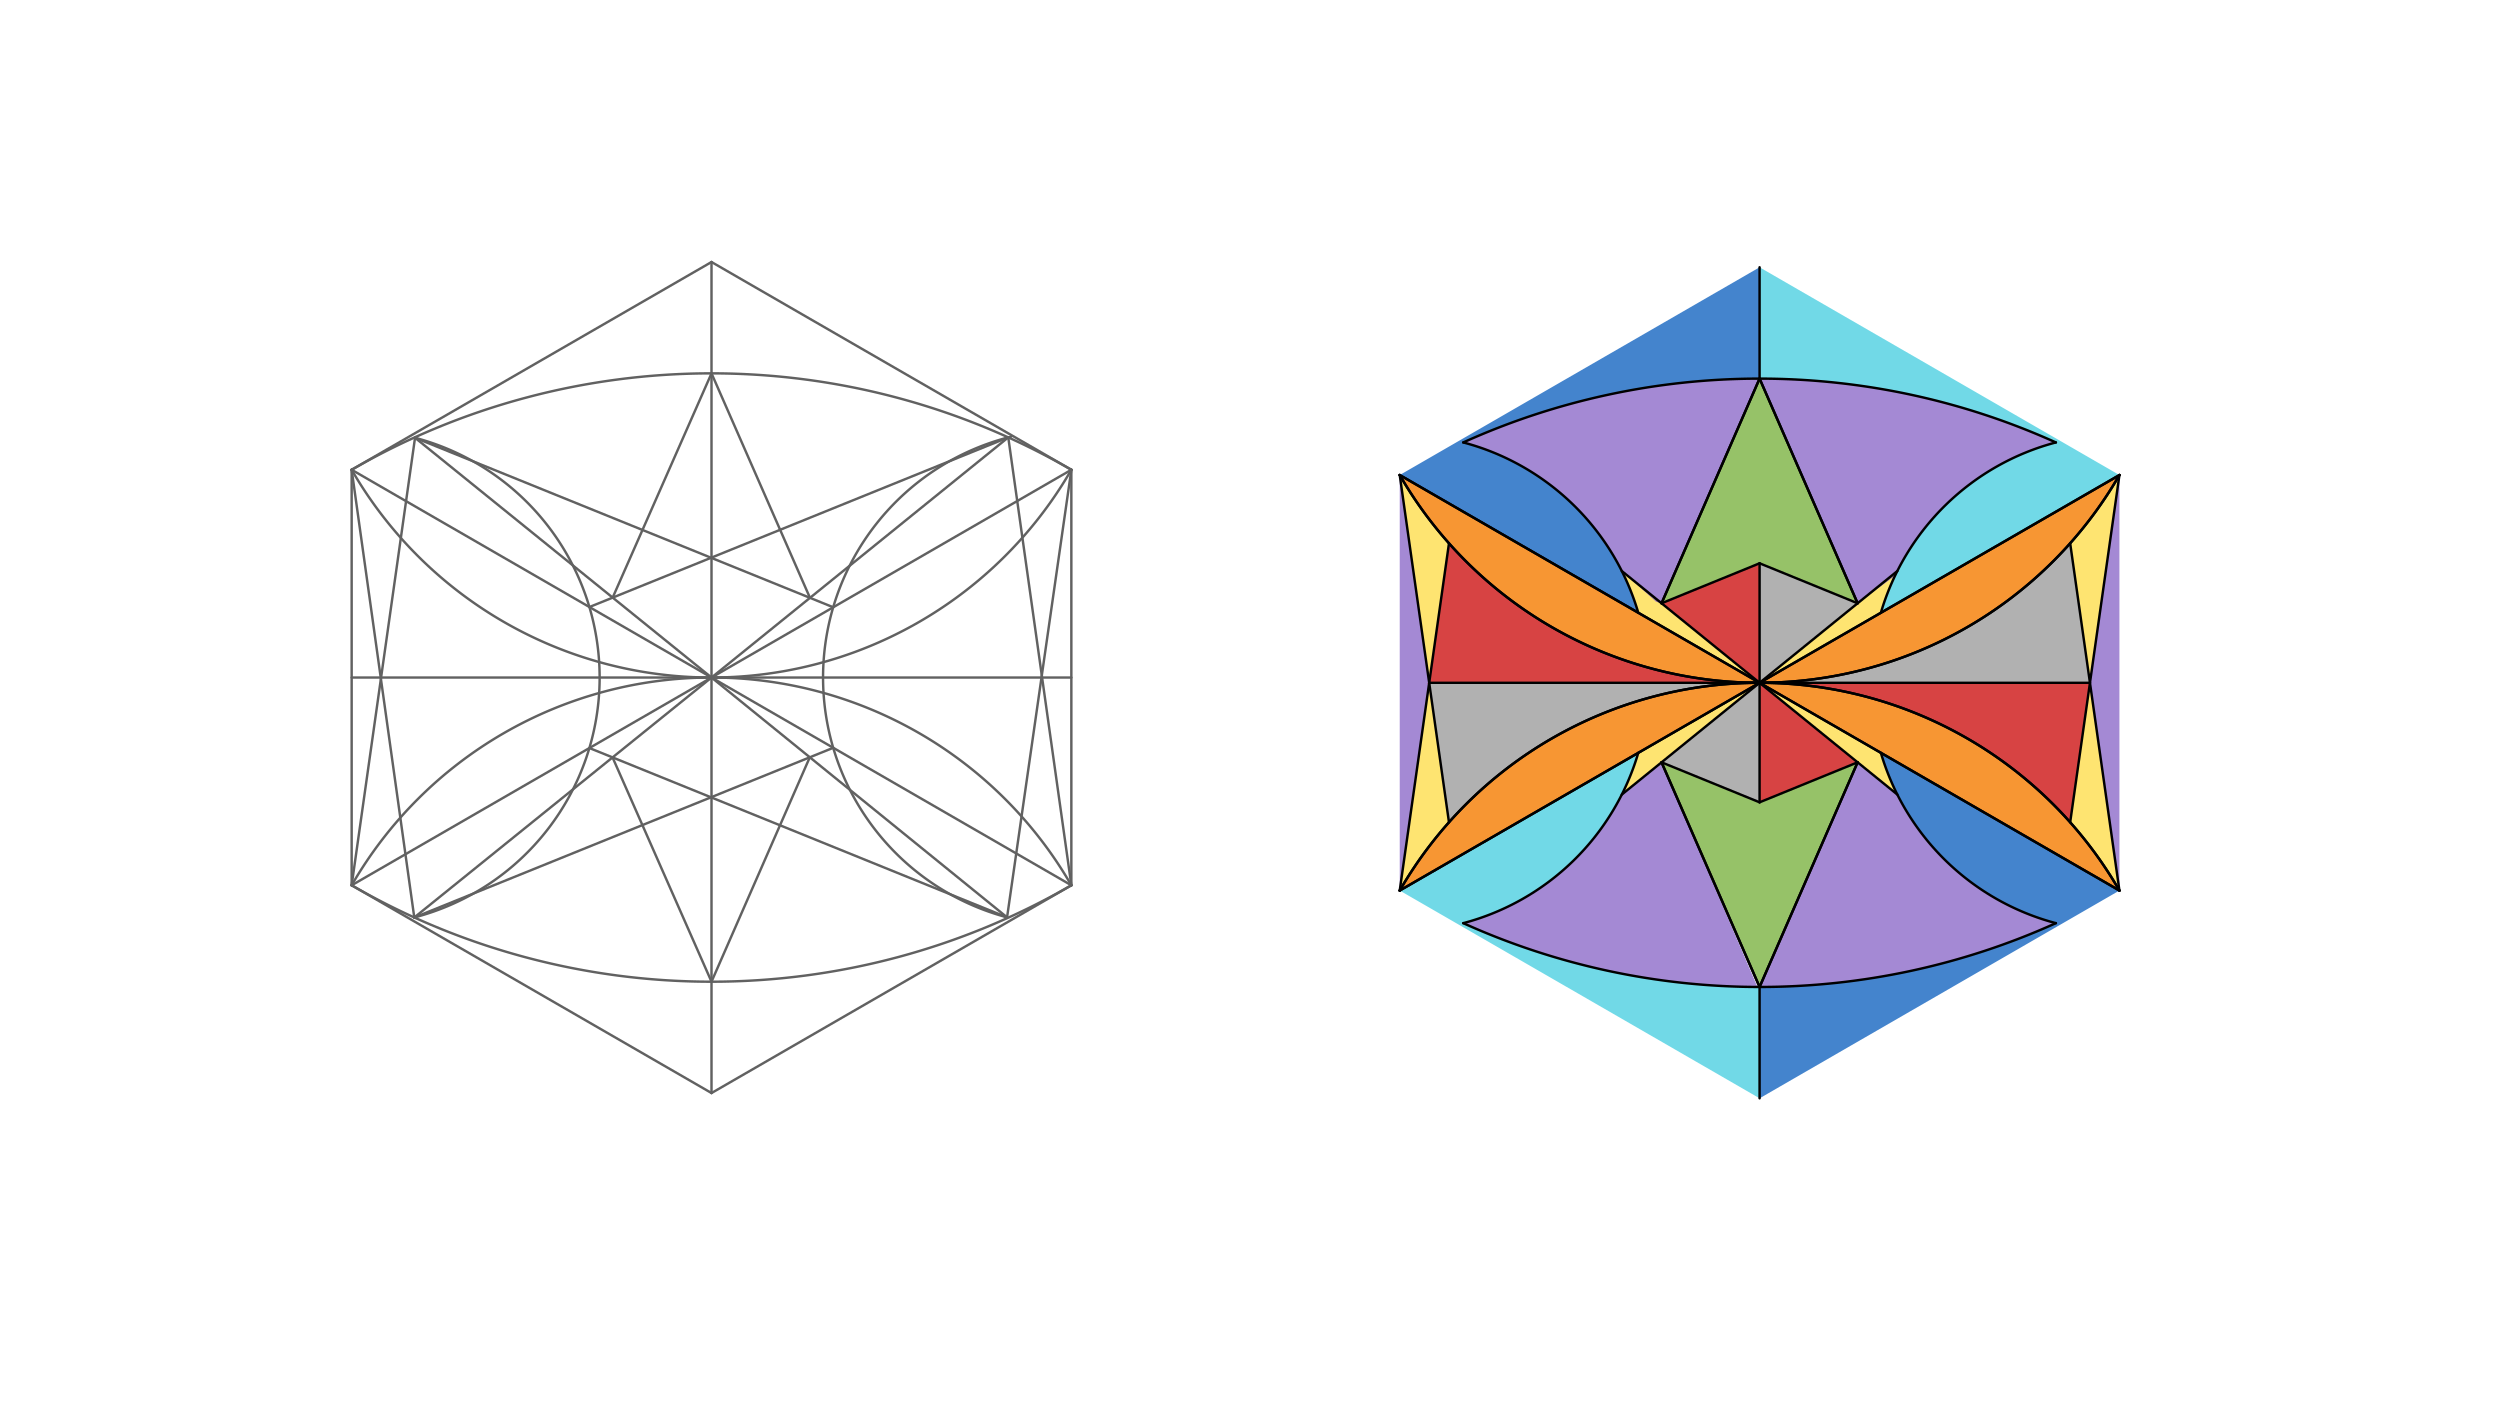 <svg xmlns="http://www.w3.org/2000/svg" class="svg--1it" height="100%" preserveAspectRatio="xMidYMid meet" viewBox="0 0 1023.307 575.433" width="100%"><defs><marker id="marker-arrow" markerHeight="16" markerUnits="userSpaceOnUse" markerWidth="24" orient="auto-start-reverse" refX="24" refY="4" viewBox="0 0 24 8"><path d="M 0 0 L 24 4 L 0 8 z" stroke="inherit"></path></marker></defs><g class="aux-layer--1FB"></g><g class="main-layer--3Vd"><g class="element--2qn"><g fill="#FDD835" opacity="0.7"><path d="M 847.369 222.383 L 855.467 279.485 L 867.527 194.446 L 867.527 194.446 L 867.527 194.446 A 170.079 170.079 0 0 1 847.369 222.383 Z" stroke="none"></path></g></g><g class="element--2qn"><g fill="#FDD835" opacity="0.7"><path d="M 847.369 336.587 L 855.467 279.485 L 867.527 364.524 L 867.527 364.524 L 867.527 364.524 A 170.079 170.079 0 0 0 847.369 336.587 Z" stroke="none"></path></g></g><g class="element--2qn"><g fill="#FDD835" opacity="0.7"><path d="M 572.942 194.446 L 585.003 279.485 L 593.101 222.383 L 593.101 222.383 L 593.101 222.383 A 170.079 170.079 0 0 1 573.962 196.188 Z" stroke="none"></path></g></g><g class="element--2qn"><g fill="#FDD835" opacity="0.7"><path d="M 572.942 364.524 L 585.003 279.485 L 593.101 336.587 L 593.101 336.587 L 593.101 336.587 A 170.079 170.079 0 0 0 572.942 364.524 Z" stroke="none"></path></g></g><g class="element--2qn"><g fill="#FDD835" opacity="0.7"><path d="M 663.846 233.742 L 720.235 279.485 L 670.586 250.82 L 663.846 233.742 Z" stroke="none"></path></g></g><g class="element--2qn"><g fill="#FDD835" opacity="0.7"><path d="M 720.235 279.485 L 769.884 250.82 L 776.624 233.742 L 720.235 279.485 Z" stroke="none"></path></g></g><g class="element--2qn"><g fill="#FDD835" opacity="0.7"><path d="M 663.846 325.228 L 720.235 279.485 L 670.586 308.15 L 663.846 325.228 Z" stroke="none"></path></g></g><g class="element--2qn"><g fill="#FDD835" opacity="0.7"><path d="M 776.624 325.228 L 720.235 279.485 L 769.884 308.15 L 776.624 325.228 Z" stroke="none"></path></g></g><g class="element--2qn"><g fill="#4DD0E1" opacity="0.8"><path d="M 720.235 154.979 L 720.235 109.406 L 867.527 194.446 L 769.884 250.82 L 769.884 250.82 L 769.884 250.82 A 101.764 101.764 0 0 1 841.514 181.102 L 841.514 181.102 L 841.514 181.102 A 294.585 294.585 0 0 0 720.503 154.979 Z" stroke="none"></path></g></g><g class="element--2qn"><g fill="#4DD0E1" opacity="0.8"><path d="M 720.235 403.991 L 720.235 449.564 L 572.942 364.524 L 670.586 308.15 L 670.586 308.15 L 670.586 308.15 A 101.764 101.764 0 0 1 599.204 377.802 L 598.956 377.868 L 598.956 377.868 A 294.585 294.585 0 0 0 720.004 403.991 Z" stroke="none"></path></g></g><g class="element--2qn"><g fill="#1565C0" opacity="0.8"><path d="M 720.235 403.991 L 720.235 449.564 L 867.527 364.524 L 769.884 308.15 L 769.884 308.15 L 769.884 308.15 A 101.764 101.764 0 0 0 841.514 377.868 L 841.514 377.868 L 841.514 377.868 A 294.585 294.585 0 0 1 720.235 403.991 Z" stroke="none"></path></g></g><g class="element--2qn"><g fill="#1565C0" opacity="0.8"><path d="M 720.235 154.979 L 720.235 109.406 L 572.942 194.446 L 670.586 250.82 L 670.586 250.82 L 670.586 250.82 A 101.764 101.764 0 0 0 598.956 181.102 L 598.956 181.102 L 598.956 181.102 A 294.585 294.585 0 0 1 720.235 154.979 Z" stroke="none"></path></g></g><g class="element--2qn"><g fill="#7E57C2" opacity="0.7"><path d="M 598.956 377.868 L 598.956 377.868 L 598.956 377.868 A 294.585 294.585 0 0 0 719.385 403.99 L 680.11 312.035 L 663.846 325.228 L 663.846 325.228 L 663.846 325.228 A 101.764 101.764 0 0 1 598.956 377.868 Z" stroke="none"></path></g></g><g class="element--2qn"><g fill="#7E57C2" opacity="0.7"><path d="M 720.235 403.991 L 760.36 312.035 L 776.624 325.228 L 776.624 325.228 L 776.624 325.228 A 101.764 101.764 0 0 0 841.514 377.868 L 841.514 377.868 L 841.514 377.868 A 294.585 294.585 0 0 1 723.891 403.969 Z" stroke="none"></path></g></g><g class="element--2qn"><g fill="#7E57C2" opacity="0.7"><path d="M 760.36 246.935 L 720.235 154.979 L 720.235 154.979 L 720.235 154.979 A 294.585 294.585 0 0 1 841.514 181.102 L 841.514 181.102 L 841.514 181.102 A 101.764 101.764 0 0 0 775.657 235.716 L 760.36 246.935 Z" stroke="none"></path></g></g><g class="element--2qn"><g fill="#7E57C2" opacity="0.7"><path d="M 680.11 246.935 L 720.235 154.979 L 720.235 154.979 L 720.235 154.979 A 294.585 294.585 0 0 0 598.956 181.102 L 598.956 181.102 L 598.956 181.102 A 101.764 101.764 0 0 1 663.846 233.742 L 677.892 246.328 Z" stroke="none"></path></g></g><g class="element--2qn"><g fill="#7E57C2" opacity="0.7"><path d="M 867.527 194.446 L 867.527 364.524 L 855.467 279.485 L 867.527 194.446 Z" stroke="none"></path></g></g><g class="element--2qn"><g fill="#7E57C2" opacity="0.7"><path d="M 572.942 364.524 L 572.942 194.446 L 585.003 279.485 L 572.942 364.524 Z" stroke="none"></path></g></g><g class="element--2qn"><g fill="#D32F2F" opacity="0.9"><path d="M 585.003 279.485 L 593.101 222.383 L 593.101 222.383 L 593.101 222.383 A 170.079 170.079 0 0 0 720.235 279.485 L 584.059 279.884 Z" stroke="none"></path></g></g><g class="element--2qn"><g fill="#D32F2F" opacity="0.9"><path d="M 720.235 279.485 L 855.467 279.485 L 847.369 336.587 L 847.369 336.587 L 847.369 336.587 A 170.079 170.079 0 0 0 720.235 279.485 Z" stroke="none"></path></g></g><g class="element--2qn"><g fill="#D32F2F" opacity="0.9"><path d="M 720.235 279.485 L 720.235 230.569 L 680.11 246.935 L 720.235 279.485 Z" stroke="none"></path></g></g><g class="element--2qn"><g fill="#D32F2F" opacity="0.9"><path d="M 720.235 328.401 L 760.36 312.035 L 720.235 279.485 L 720.059 328.384 Z" stroke="none"></path></g></g><g class="element--2qn"><g fill="#9E9E9E" opacity="0.8"><path d="M 593.101 336.587 L 585.003 279.485 L 720.235 279.485 L 720.235 279.485 L 720.235 279.485 A 170.079 170.079 0 0 0 593.101 336.587 Z" stroke="none"></path></g></g><g class="element--2qn"><g fill="#9E9E9E" opacity="0.8"><path d="M 720.235 279.485 L 855.467 279.485 L 847.369 222.383 L 847.369 222.383 L 847.369 222.383 A 170.079 170.079 0 0 1 720.235 279.485 Z" stroke="none"></path></g></g><g class="element--2qn"><g fill="#9E9E9E" opacity="0.8"><path d="M 720.235 279.485 L 720.235 328.401 L 680.11 312.035 L 720.235 279.485 Z" stroke="none"></path></g></g><g class="element--2qn"><g fill="#9E9E9E" opacity="0.8"><path d="M 720.235 279.485 L 720.235 230.569 L 760.36 246.935 L 720.235 279.485 Z" stroke="none"></path></g></g><g class="element--2qn"><g fill="#7CB342" opacity="0.8"><path d="M 680.11 246.935 L 720.235 154.979 L 760.36 246.935 L 720.235 230.569 L 680.11 246.935 Z" stroke="none"></path></g></g><g class="element--2qn"><g fill="#7CB342" opacity="0.8"><path d="M 680.11 312.035 L 720.235 328.401 L 760.36 312.035 L 720.235 403.991 L 680.11 312.035 Z" stroke="none"></path></g></g><g class="element--2qn"><g fill="#F57C00" opacity="0.8"><path d="M 572.942 364.524 L 720.235 279.485 L 720.235 279.485 L 720.235 279.485 A 170.079 170.079 0 0 0 575.133 360.838 Z" stroke="none"></path></g></g><g class="element--2qn"><g fill="#F57C00" opacity="0.8"><path d="M 720.235 279.485 L 867.527 194.446 L 867.527 194.446 L 867.527 194.446 A 170.079 170.079 0 0 1 720.235 279.485 Z" stroke="none"></path></g></g><g class="element--2qn"><g fill="#F57C00" opacity="0.8"><path d="M 720.235 279.485 L 867.527 364.524 L 867.527 364.524 L 867.527 364.524 A 170.079 170.079 0 0 0 722.199 279.496 Z" stroke="none"></path></g></g><g class="element--2qn"><g fill="#F57C00" opacity="0.8"><path d="M 720.235 279.485 L 572.942 194.446 L 572.942 194.446 L 572.942 194.446 A 170.079 170.079 0 0 0 720.235 279.485 Z" stroke="none"></path></g></g><g class="element--2qn"><line stroke="#616161" stroke-dasharray="none" stroke-linecap="round" stroke-width="1" x1="143.942" x2="291.235" y1="192.288" y2="107.249"></line></g><g class="element--2qn"><line stroke="#616161" stroke-dasharray="none" stroke-linecap="round" stroke-width="1" x1="291.235" x2="438.527" y1="107.249" y2="192.288"></line></g><g class="element--2qn"><line stroke="#616161" stroke-dasharray="none" stroke-linecap="round" stroke-width="1" x1="438.527" x2="438.527" y1="192.288" y2="362.367"></line></g><g class="element--2qn"><line stroke="#616161" stroke-dasharray="none" stroke-linecap="round" stroke-width="1" x1="438.527" x2="291.235" y1="362.367" y2="447.406"></line></g><g class="element--2qn"><line stroke="#616161" stroke-dasharray="none" stroke-linecap="round" stroke-width="1" x1="291.235" x2="143.942" y1="447.406" y2="362.367"></line></g><g class="element--2qn"><line stroke="#616161" stroke-dasharray="none" stroke-linecap="round" stroke-width="1" x1="143.942" x2="143.942" y1="362.367" y2="192.288"></line></g><g class="element--2qn"><line stroke="#616161" stroke-dasharray="none" stroke-linecap="round" stroke-width="1" x1="291.235" x2="291.235" y1="107.249" y2="447.406"></line></g><g class="element--2qn"><path d="M 143.942 192.288 A 170.079 170.079 0 0 0 438.527 192.288" fill="none" stroke="#616161" stroke-dasharray="none" stroke-linecap="round" stroke-width="1"></path></g><g class="element--2qn"><path d="M 291.235 277.328 A 170.079 170.079 0 0 0 143.942 362.367" fill="none" stroke="#616161" stroke-dasharray="none" stroke-linecap="round" stroke-width="1"></path></g><g class="element--2qn"><path d="M 291.235 277.328 A 170.079 170.079 0 0 1 438.527 362.367" fill="none" stroke="#616161" stroke-dasharray="none" stroke-linecap="round" stroke-width="1"></path></g><g class="element--2qn"><line stroke="#616161" stroke-dasharray="none" stroke-linecap="round" stroke-width="1" x1="291.235" x2="438.527" y1="277.328" y2="277.328"></line></g><g class="element--2qn"><line stroke="#616161" stroke-dasharray="none" stroke-linecap="round" stroke-width="1" x1="291.235" x2="143.942" y1="277.328" y2="277.328"></line></g><g class="element--2qn"><path d="M 143.942 192.288 A 294.585 294.585 0 0 1 438.527 192.288" fill="none" stroke="#616161" stroke-dasharray="none" stroke-linecap="round" stroke-width="1"></path></g><g class="element--2qn"><path d="M 438.527 362.367 A 294.585 294.585 0 0 1 143.942 362.367" fill="none" stroke="#616161" stroke-dasharray="none" stroke-linecap="round" stroke-width="1"></path></g><g class="element--2qn"><line stroke="#616161" stroke-dasharray="none" stroke-linecap="round" stroke-width="1" x1="143.942" x2="438.527" y1="362.367" y2="192.288"></line></g><g class="element--2qn"><line stroke="#616161" stroke-dasharray="none" stroke-linecap="round" stroke-width="1" x1="143.942" x2="438.527" y1="192.288" y2="362.367"></line></g><g class="element--2qn"><path d="M 412.214 375.492 A 101.63 101.63 0 0 1 413.856 178.737" fill="none" stroke="#616161" stroke-dasharray="none" stroke-linecap="round" stroke-width="1"></path></g><g class="element--2qn"><path d="M 169.508 375.555 A 101.5 101.5 0 0 0 169.883 179.198" fill="none" stroke="#616161" stroke-dasharray="none" stroke-linecap="round" stroke-width="1"></path></g><g class="element--2qn"><line stroke="#616161" stroke-dasharray="none" stroke-linecap="round" stroke-width="1" x1="143.942" x2="169.883" y1="362.367" y2="179.198"></line></g><g class="element--2qn"><line stroke="#616161" stroke-dasharray="none" stroke-linecap="round" stroke-width="1" x1="143.942" x2="169.575" y1="192.288" y2="375.538"></line></g><g class="element--2qn"><line stroke="#616161" stroke-dasharray="none" stroke-linecap="round" stroke-width="1" x1="438.527" x2="412.707" y1="362.367" y2="179.032"></line></g><g class="element--2qn"><line stroke="#616161" stroke-dasharray="none" stroke-linecap="round" stroke-width="1" x1="438.527" x2="412.214" y1="192.288" y2="375.492"></line></g><g class="element--2qn"><line stroke="#616161" stroke-dasharray="none" stroke-linecap="round" stroke-width="1" x1="169.883" x2="291.235" y1="179.198" y2="277.328"></line></g><g class="element--2qn"><line stroke="#616161" stroke-dasharray="none" stroke-linecap="round" stroke-width="1" x1="291.235" x2="412.707" y1="277.328" y2="179.032"></line></g><g class="element--2qn"><line stroke="#616161" stroke-dasharray="none" stroke-linecap="round" stroke-width="1" x1="169.575" x2="291.235" y1="375.538" y2="277.328"></line></g><g class="element--2qn"><line stroke="#616161" stroke-dasharray="none" stroke-linecap="round" stroke-width="1" x1="291.235" x2="412.214" y1="277.328" y2="375.492"></line></g><g class="element--2qn"><line stroke="#616161" stroke-dasharray="none" stroke-linecap="round" stroke-width="1" x1="241.255" x2="412.707" y1="248.471" y2="179.032"></line></g><g class="element--2qn"><line stroke="#616161" stroke-dasharray="none" stroke-linecap="round" stroke-width="1" x1="169.883" x2="341.052" y1="179.198" y2="248.566"></line></g><g class="element--2qn"><line stroke="#616161" stroke-dasharray="none" stroke-linecap="round" stroke-width="1" x1="169.575" x2="341.052" y1="375.538" y2="306.089"></line></g><g class="element--2qn"><line stroke="#616161" stroke-dasharray="none" stroke-linecap="round" stroke-width="1" x1="412.214" x2="241.255" y1="375.492" y2="306.184"></line></g><g class="element--2qn"><line stroke="#616161" stroke-dasharray="none" stroke-linecap="round" stroke-width="1" x1="291.235" x2="331.541" y1="152.821" y2="244.711"></line></g><g class="element--2qn"><line stroke="#616161" stroke-dasharray="none" stroke-linecap="round" stroke-width="1" x1="291.235" x2="250.779" y1="152.821" y2="244.614"></line></g><g class="element--2qn"><line stroke="#616161" stroke-dasharray="none" stroke-linecap="round" stroke-width="1" x1="291.235" x2="250.73" y1="401.834" y2="310.025"></line></g><g class="element--2qn"><line stroke="#616161" stroke-dasharray="none" stroke-linecap="round" stroke-width="1" x1="291.235" x2="331.466" y1="401.834" y2="309.972"></line></g><g class="element--2qn"><path d="M 720.235 279.485 A 170.079 170.079 0 0 1 572.942 194.446" fill="none" stroke="#000000" stroke-dasharray="none" stroke-linecap="round" stroke-width="1"></path></g><g class="element--2qn"><path d="M 720.235 279.485 A 170.079 170.079 0 0 0 867.527 194.446" fill="none" stroke="#000000" stroke-dasharray="none" stroke-linecap="round" stroke-width="1"></path></g><g class="element--2qn"><path d="M 720.235 279.485 A 170.079 170.079 0 0 0 572.942 364.524" fill="none" stroke="#000000" stroke-dasharray="none" stroke-linecap="round" stroke-width="1"></path></g><g class="element--2qn"><path d="M 720.235 279.485 A 170.079 170.079 0 0 1 867.527 364.524" fill="none" stroke="#000000" stroke-dasharray="none" stroke-linecap="round" stroke-width="1"></path></g><g class="element--2qn"><line stroke="#000000" stroke-dasharray="none" stroke-linecap="round" stroke-width="1" x1="572.942" x2="867.527" y1="364.524" y2="194.446"></line></g><g class="element--2qn"><line stroke="#000000" stroke-dasharray="none" stroke-linecap="round" stroke-width="1" x1="867.527" x2="572.942" y1="364.524" y2="194.446"></line></g><g class="element--2qn"><line stroke="#000000" stroke-dasharray="none" stroke-linecap="round" stroke-width="1" x1="680.11" x2="720.235" y1="312.035" y2="403.991"></line></g><g class="element--2qn"><line stroke="#000000" stroke-dasharray="none" stroke-linecap="round" stroke-width="1" x1="720.235" x2="760.36" y1="403.991" y2="312.035"></line></g><g class="element--2qn"><line stroke="#000000" stroke-dasharray="none" stroke-linecap="round" stroke-width="1" x1="760.36" x2="720.235" y1="246.935" y2="154.979"></line></g><g class="element--2qn"><line stroke="#000000" stroke-dasharray="none" stroke-linecap="round" stroke-width="1" x1="720.235" x2="680.11" y1="154.979" y2="246.935"></line></g><g class="element--2qn"><line stroke="#000000" stroke-dasharray="none" stroke-linecap="round" stroke-width="1" x1="720.235" x2="720.235" y1="109.406" y2="154.979"></line></g><g class="element--2qn"><line stroke="#000000" stroke-dasharray="none" stroke-linecap="round" stroke-width="1" x1="720.235" x2="720.235" y1="449.564" y2="403.991"></line></g><g class="element--2qn"><line stroke="#000000" stroke-dasharray="none" stroke-linecap="round" stroke-width="1" x1="680.11" x2="720.235" y1="312.035" y2="403.991"></line></g><g class="element--2qn"><line stroke="#000000" stroke-dasharray="none" stroke-linecap="round" stroke-width="1" x1="720.235" x2="760.36" y1="403.991" y2="312.035"></line></g><g class="element--2qn"><line stroke="#000000" stroke-dasharray="none" stroke-linecap="round" stroke-width="1" x1="680.11" x2="720.235" y1="312.035" y2="328.401"></line></g><g class="element--2qn"><line stroke="#000000" stroke-dasharray="none" stroke-linecap="round" stroke-width="1" x1="720.235" x2="760.36" y1="328.401" y2="312.035"></line></g><g class="element--2qn"><line stroke="#000000" stroke-dasharray="none" stroke-linecap="round" stroke-width="1" x1="680.11" x2="720.235" y1="246.935" y2="154.979"></line></g><g class="element--2qn"><line stroke="#000000" stroke-dasharray="none" stroke-linecap="round" stroke-width="1" x1="720.235" x2="760.36" y1="154.979" y2="246.935"></line></g><g class="element--2qn"><line stroke="#000000" stroke-dasharray="none" stroke-linecap="round" stroke-width="1" x1="760.36" x2="720.235" y1="246.935" y2="230.569"></line></g><g class="element--2qn"><line stroke="#000000" stroke-dasharray="none" stroke-linecap="round" stroke-width="1" x1="720.235" x2="680.11" y1="230.569" y2="246.935"></line></g><g class="element--2qn"><line stroke="#000000" stroke-dasharray="none" stroke-linecap="round" stroke-width="1" x1="720.235" x2="720.235" y1="328.401" y2="230.569"></line></g><g class="element--2qn"><line stroke="#000000" stroke-dasharray="none" stroke-linecap="round" stroke-width="1" x1="663.846" x2="776.624" y1="233.742" y2="325.228"></line></g><g class="element--2qn"><line stroke="#000000" stroke-dasharray="none" stroke-linecap="round" stroke-width="1" x1="776.624" x2="663.846" y1="233.742" y2="325.228"></line></g><g class="element--2qn"><line stroke="#000000" stroke-dasharray="none" stroke-linecap="round" stroke-width="1" x1="572.942" x2="867.527" y1="194.446" y2="364.524"></line></g><g class="element--2qn"><line stroke="#000000" stroke-dasharray="none" stroke-linecap="round" stroke-width="1" x1="867.527" x2="572.942" y1="194.446" y2="364.524"></line></g><g class="element--2qn"><path d="M 720.235 279.485 A 170.079 170.079 0 0 1 572.942 194.446" fill="none" stroke="#000000" stroke-dasharray="none" stroke-linecap="round" stroke-width="1"></path></g><g class="element--2qn"><path d="M 720.235 279.485 A 170.079 170.079 0 0 0 867.527 194.446" fill="none" stroke="#000000" stroke-dasharray="none" stroke-linecap="round" stroke-width="1"></path></g><g class="element--2qn"><path d="M 720.235 279.485 A 170.079 170.079 0 0 0 572.942 364.524" fill="none" stroke="#000000" stroke-dasharray="none" stroke-linecap="round" stroke-width="1"></path></g><g class="element--2qn"><path d="M 720.235 279.485 A 170.079 170.079 0 0 1 867.527 364.524" fill="none" stroke="#000000" stroke-dasharray="none" stroke-linecap="round" stroke-width="1"></path></g><g class="element--2qn"><line stroke="#000000" stroke-dasharray="none" stroke-linecap="round" stroke-width="1" x1="572.942" x2="593.101" y1="364.524" y2="222.383"></line></g><g class="element--2qn"><line stroke="#000000" stroke-dasharray="none" stroke-linecap="round" stroke-width="1" x1="572.942" x2="593.101" y1="194.446" y2="336.587"></line></g><g class="element--2qn"><line stroke="#000000" stroke-dasharray="none" stroke-linecap="round" stroke-width="1" x1="867.527" x2="847.369" y1="194.446" y2="336.587"></line></g><g class="element--2qn"><line stroke="#000000" stroke-dasharray="none" stroke-linecap="round" stroke-width="1" x1="867.527" x2="847.369" y1="364.524" y2="222.383"></line></g><g class="element--2qn"><path d="M 598.956 181.102 A 294.585 294.585 0 0 1 841.514 181.102" fill="none" stroke="#000000" stroke-dasharray="none" stroke-linecap="round" stroke-width="1"></path></g><g class="element--2qn"><path d="M 598.956 377.868 A 294.585 294.585 0 0 0 841.514 377.868" fill="none" stroke="#000000" stroke-dasharray="none" stroke-linecap="round" stroke-width="1"></path></g><g class="element--2qn"><path d="M 598.956 377.868 A 101.764 101.764 0 0 0 670.586 308.15" fill="none" stroke="#000000" stroke-dasharray="none" stroke-linecap="round" stroke-width="1"></path></g><g class="element--2qn"><path d="M 598.956 181.102 A 101.764 101.764 0 0 1 670.586 250.82" fill="none" stroke="#000000" stroke-dasharray="none" stroke-linecap="round" stroke-width="1"></path></g><g class="element--2qn"><path d="M 841.514 181.102 A 101.764 101.764 0 0 0 769.884 250.82" fill="none" stroke="#000000" stroke-dasharray="none" stroke-linecap="round" stroke-width="1"></path></g><g class="element--2qn"><path d="M 841.514 377.868 A 101.764 101.764 0 0 1 769.884 308.15" fill="none" stroke="#000000" stroke-dasharray="none" stroke-linecap="round" stroke-width="1"></path></g><g class="element--2qn"><line stroke="#000000" stroke-dasharray="none" stroke-linecap="round" stroke-width="1" x1="585.003" x2="720.235" y1="279.485" y2="279.485"></line></g><g class="element--2qn"><line stroke="#000000" stroke-dasharray="none" stroke-linecap="round" stroke-width="1" x1="720.235" x2="855.467" y1="279.485" y2="279.485"></line></g></g><g class="snaps-layer--2PT"></g><g class="temp-layer--rAP"></g></svg>